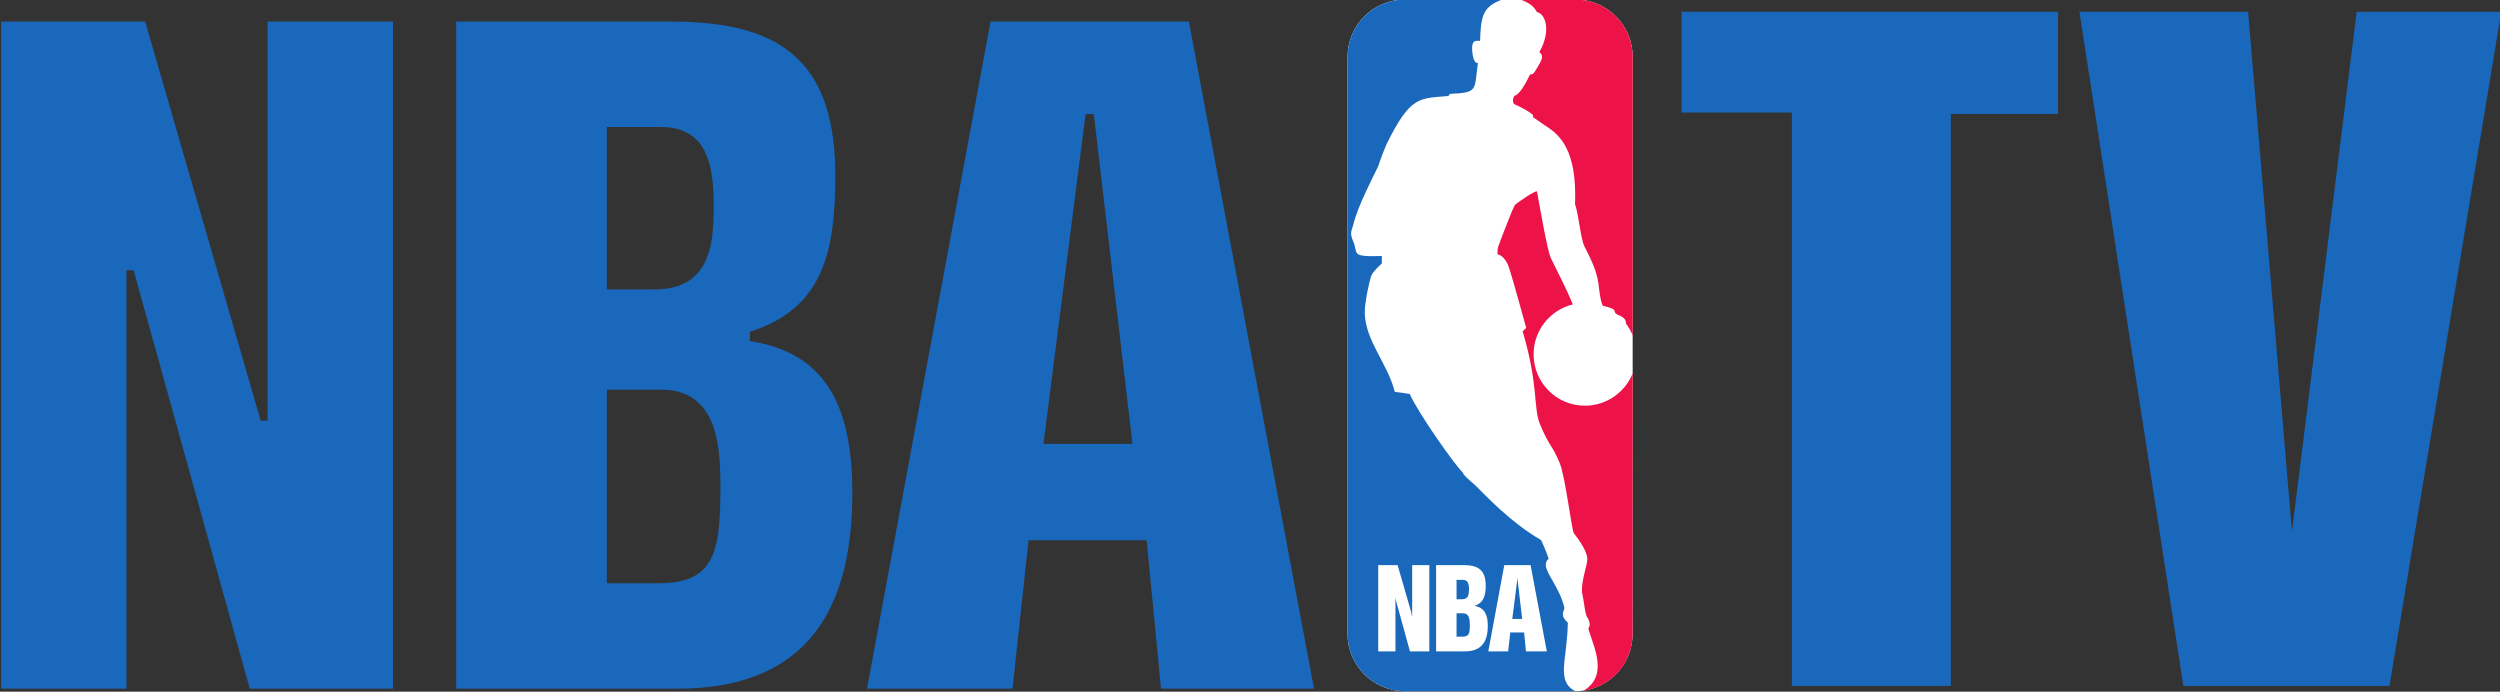 <?xml version="1.0" encoding="UTF-8" standalone="no"?>
<!-- Created with Inkscape (http://www.inkscape.org/) -->

<svg
   width="264.583mm"
   height="73.204mm"
   viewBox="0 0 264.583 73.204"
   version="1.1"
   id="svg1"
   xmlns="http://www.w3.org/2000/svg"
   xmlns:svg="http://www.w3.org/2000/svg">
  <rect x="0" y="0" width="264.583" height="73.204" fill="#333333" stroke="none"/>
  <defs
     id="defs1">
    <clipPath
       clipPathUnits="userSpaceOnUse"
       id="clipPath9484">
      <path
         d="M -10,802 H 622 V -10 H -10 Z"
         transform="matrix(1.333,0,0,-1.333,0,1056)"
         id="path9484" />
    </clipPath>
    <clipPath
       clipPathUnits="userSpaceOnUse"
       id="clipPath9483">
      <path
         d="m 502.12,216.72 h 35.45 v -16.66 h -35.45 z"
         transform="matrix(1.333,0,0,-1.333,0,1056)"
         clip-rule="evenodd"
         id="path9483" />
    </clipPath>
    <clipPath
       clipPathUnits="userSpaceOnUse"
       id="clipPath9482">
      <path
         d="M -9,-9 H 621 V 801 H -9 Z"
         transform="matrix(1.333,0,0,-1.333,0,1056)"
         id="path9482" />
    </clipPath>
    <clipPath
       clipPathUnits="userSpaceOnUse"
       id="clipPath9481">
      <path
         d="M -9,801 H 621 V -9 H -9 Z"
         transform="matrix(1.333,0,0,-1.333,0,1056)"
         id="path9481" />
    </clipPath>
    <clipPath
       clipPathUnits="userSpaceOnUse"
       id="clipPath9469">
      <path
         d="M 0,792.06 H 612 V 0.06 H 0 Z"
         id="path9469" />
    </clipPath>
    <clipPath
       clipPathUnits="userSpaceOnUse"
       id="clipPath9470">
      <path
         d="M 0,792.06 H 612 V 0.06 H 0 Z"
         id="path9470" />
    </clipPath>
    <clipPath
       clipPathUnits="userSpaceOnUse"
       id="clipPath9471">
      <path
         d="M 0,792.06 H 612 V 0.06 H 0 Z"
         id="path9471" />
    </clipPath>
    <clipPath
       clipPathUnits="userSpaceOnUse"
       id="clipPath9472">
      <path
         d="M 0,792.06 H 612 V 0.06 H 0 Z"
         id="path9472" />
    </clipPath>
    <clipPath
       clipPathUnits="userSpaceOnUse"
       id="clipPath9473">
      <path
         d="M 0,792.06 H 612 V 0.06 H 0 Z"
         id="path9473" />
    </clipPath>
    <clipPath
       clipPathUnits="userSpaceOnUse"
       id="clipPath9474">
      <path
         d="M 0,792.06 H 612 V 0.06 H 0 Z"
         id="path9474" />
    </clipPath>
    <clipPath
       clipPathUnits="userSpaceOnUse"
       id="clipPath9475">
      <path
         d="M 0,792.06 H 612 V 0.06 H 0 Z"
         id="path9475" />
    </clipPath>
    <clipPath
       clipPathUnits="userSpaceOnUse"
       id="clipPath9476">
      <path
         d="M 0,792.06 H 612 V 0.06 H 0 Z"
         id="path9476" />
    </clipPath>
    <clipPath
       clipPathUnits="userSpaceOnUse"
       id="clipPath9477">
      <path
         d="M 0,792.06 H 612 V 0.06 H 0 Z"
         id="path9477" />
    </clipPath>
    <clipPath
       clipPathUnits="userSpaceOnUse"
       id="clipPath9478">
      <path
         d="M 0,792.06 H 612 V 0.06 H 0 Z"
         id="path9478" />
    </clipPath>
    <clipPath
       clipPathUnits="userSpaceOnUse"
       id="clipPath9479">
      <path
         d="M 0,792.06 H 612 V 0.06 H 0 Z"
         id="path9479" />
    </clipPath>
    <clipPath
       clipPathUnits="userSpaceOnUse"
       id="clipPath9480">
      <path
         d="M 0,792.06 H 612 V 0.06 H 0 Z"
         id="path9480" />
    </clipPath>
  </defs>
  <path
     d="m 514.992,207.853 c 0,-1.547 -0.673,-2.299 -2.056,-2.299 h -2.595 v 7.875 h 2.535 c 0.712,0 1.185,-0.142 1.489,-0.447 0.286,-0.286 0.425,-0.73 0.425,-1.359 0,-0.918 -0.16,-1.542 -0.956,-1.81 l -0.061,-0.021 v -0.159 l 0.074,-0.013 c 0.792,-0.141 1.145,-0.686 1.145,-1.767 z m -1.763,1.081 c -0.117,0.118 -0.278,0.178 -0.478,0.178 h -0.68 v -2.366 h 0.64 c 0.264,0 0.442,0.055 0.561,0.174 0.18,0.181 0.213,0.483 0.213,1.014 0,0.386 -0.031,0.775 -0.256,1 z m -0.038,3.143 c -0.108,0.107 -0.255,0.16 -0.45,0.16 h -0.67 v -1.994 h 0.6 c 0.225,0 0.393,0.059 0.513,0.18 0.204,0.203 0.221,0.544 0.221,0.847 0,0.41 -0.066,0.658 -0.214,0.807 z"
     style="fill:#1a68bb;fill-opacity:1;fill-rule:nonzero;stroke:#1a68bb;stroke-width:0.062;stroke-linecap:butt;stroke-linejoin:miter;stroke-miterlimit:4;stroke-dasharray:none;stroke-opacity:1"
     transform="matrix(8.895,0,0,-8.895,-4490.925,1901.013)"
     clip-path="none"
     id="path9486" />
  <path
     d="m 520.479,205.554 h -1.755 l -0.171,1.767 h -1.461 l -0.191,-1.767 h -1.666 l 1.458,7.875 h 2.309 z m -2.555,6.837 h -0.153 l -0.509,-3.986 h 1.129 z"
     style="fill:#1a68bb;fill-opacity:1;fill-rule:nonzero;stroke:#1a68bb;stroke-width:0.062;stroke-linecap:butt;stroke-linejoin:miter;stroke-miterlimit:4;stroke-dasharray:none;stroke-opacity:1"
     transform="matrix(8.895,0,0,-8.895,-4490.925,1901.013)"
     clip-path="none"
     id="path9487" />
  <path
     d="m 523.623,205.493 c 0.378,0 0.684,0.304 0.684,0.685 l 10e-4,6.861 c 0,0.378 -0.307,0.684 -0.684,0.684 h -2.025 c -0.377,0 -0.684,-0.306 -0.684,-0.684 v -6.862 c 0,-0.378 0.307,-0.684 0.684,-0.684 h 2.024"
     style="fill:#ffffff;fill-opacity:1;fill-rule:nonzero;stroke:none"
     transform="matrix(8.895,0,0,-8.895,-4490.925,1901.013)"
     clip-path="none"
     id="path9488" />
  <path
     d="m 523.495,206.488 c -0.071,0.299 -0.31,0.481 -0.187,0.58 -0.03,0.099 -0.091,0.223 -0.089,0.222 -0.37,0.214 -0.688,0.56 -0.741,0.61 -0.064,0.071 -0.175,0.143 -0.196,0.2 -0.089,0.082 -0.527,0.702 -0.627,0.93 l -0.178,0.025 c -0.081,0.33 -0.35,0.607 -0.357,0.938 -0.002,0.125 0.057,0.393 0.079,0.446 0.021,0.053 0.124,0.143 0.124,0.143 v 0.089 c -0.386,-0.012 -0.274,0.028 -0.342,0.178 -0.046,0.105 -0.013,0.127 0.004,0.2 0.051,0.212 0.224,0.542 0.296,0.692 0.021,0.075 0.096,0.256 0.096,0.256 0.289,0.589 0.395,0.546 0.738,0.578 l 0.017,0.025 c 0.344,0.015 0.288,0.042 0.335,0.371 -0.05,-0.021 -0.064,0.103 -0.064,0.103 -0.028,0.19 0.052,0.154 0.089,0.157 0.009,0.309 0.039,0.407 0.264,0.492 h -1.157 c -0.377,0 -0.684,-0.306 -0.684,-0.684 v -6.862 c 0,-0.378 0.307,-0.684 0.684,-0.684 h 2.025 c -0.232,0.125 -0.095,0.363 -0.088,0.816 -0.108,0.098 -0.035,0.139 -0.041,0.179"
     style="fill:#1a68bb;fill-opacity:1;fill-rule:nonzero;stroke:none"
     transform="matrix(8.895,0,0,-8.895,-4490.925,1901.013)"
     clip-path="none"
     id="path9489" />
  <path
     d="m 523.124,212.32 c 0.061,-0.037 0.093,-0.066 0.156,-0.106 0.164,-0.105 0.367,-0.289 0.342,-0.926 0.046,-0.139 0.067,-0.412 0.11,-0.499 0.086,-0.172 0.143,-0.282 0.168,-0.443 0,0 0.025,-0.251 0.057,-0.269 0.171,-0.039 0.121,-0.055 0.146,-0.086 0.027,-0.033 0.125,-0.033 0.125,-0.124 0.035,-0.046 0.06,-0.093 0.08,-0.143 v 3.315 c 0,0.378 -0.307,0.684 -0.684,0.684 h -0.654 c 0.105,-0.037 0.164,-0.082 0.199,-0.151 0.084,-0.007 0.184,-0.197 0.028,-0.476 0.068,-0.047 0.015,-0.116 -0.033,-0.197 -0.016,-0.024 -0.032,-0.071 -0.077,-0.068 -0.061,-0.125 -0.133,-0.246 -0.186,-0.253 -0.016,-0.02 -0.028,-0.074 -0.004,-0.099 0.08,-0.036 0.176,-0.084 0.224,-0.131 l 0.003,-0.028"
     style="fill:#ed1248;fill-opacity:1;fill-rule:nonzero;stroke:none"
     transform="matrix(8.895,0,0,-8.895,-4490.925,1901.013)"
     clip-path="none"
     id="path9490" />
  <path
     d="m 523.726,205.501 c 0.299,0.182 0.113,0.527 0.056,0.73 -0.003,0.011 0.006,0.026 0.011,0.036 0.015,0.027 -0.017,0.092 -0.017,0.092 -0.036,0.032 -0.046,0.201 -0.065,0.279 -0.032,0.128 0.057,0.349 0.057,0.424 0,0.075 -0.057,0.178 -0.16,0.31 -0.025,0.029 -0.101,0.672 -0.168,0.835 -0.093,0.224 -0.121,0.189 -0.232,0.456 -0.085,0.189 -0.017,0.467 -0.21,1.113 10e-4,-0.003 0.043,0.039 0.043,0.039 0,0 -0.153,0.56 -0.203,0.713 -0.05,0.154 -0.139,0.164 -0.139,0.164 0,0 0.001,0.063 0.005,0.079 0.007,0.025 0.185,0.492 0.202,0.506 0,0.011 0.258,0.187 0.263,0.161 0.022,-0.115 0.121,-0.696 0.164,-0.789 0.043,-0.092 0.193,-0.378 0.262,-0.554 -0.267,-0.065 -0.466,-0.306 -0.466,-0.594 0,-0.337 0.273,-0.611 0.61,-0.611 0.258,0 0.479,0.16 0.569,0.385 l -10e-4,-3.097 c 0,-0.345 -0.247,-0.627 -0.575,-0.677 h -0.006"
     style="fill:#ed1248;fill-opacity:1;fill-rule:nonzero;stroke:none"
     transform="matrix(8.895,0,0,-8.895,-4490.925,1901.013)"
     clip-path="none"
     id="path9491" />
  <path
     d="m 521.28,206.993 h 0.231 l 0.163,-0.564 0.007,-0.041 h 0.003 v 0.605 h 0.204 v -1.026 h -0.23 l -0.165,0.597 -0.006,0.037 h -0.002 v -0.634 h -0.205 v 1.026"
     style="fill:#ffffff;fill-opacity:1;fill-rule:nonzero;stroke:none"
     transform="matrix(8.895,0,0,-8.895,-4490.925,1901.013)"
     clip-path="none"
     id="path9492" />
  <path
     d="m 521.969,206.993 h 0.335 c 0.171,0 0.255,-0.066 0.255,-0.242 0,-0.107 -0.016,-0.202 -0.13,-0.241 v -0.003 c 0.116,-0.02 0.155,-0.106 0.155,-0.236 0,-0.172 -0.062,-0.304 -0.273,-0.304 h -0.342 z m 0.243,-0.851 h 0.071 c 0.078,0 0.087,0.038 0.087,0.14 0,0.07 -0.009,0.138 -0.082,0.138 h -0.076 z m 0,0.445 h 0.065 c 0.075,0 0.083,0.055 0.083,0.12 0,0.071 -0.016,0.111 -0.074,0.111 h -0.074 v -0.231"
     style="fill:#ffffff;fill-opacity:1;fill-rule:nonzero;stroke:none"
     transform="matrix(8.895,0,0,-8.895,-4490.925,1901.013)"
     clip-path="none"
     id="path9493" />
  <path
     d="m 522.78,206.993 h 0.313 l 0.193,-1.026 h -0.248 l -0.022,0.225 h -0.165 l -0.025,-0.225 h -0.236 z m 0.154,-0.179 -0.059,-0.461 h 0.118 l -0.054,0.461 -10e-4,0.024 h -0.003 l -10e-4,-0.024"
     style="fill:#ffffff;fill-opacity:1;fill-rule:nonzero;stroke:none"
     transform="matrix(8.895,0,0,-8.895,-4490.925,1901.013)"
     clip-path="none"
     id="path9494" />
  <path
     d="m 508.097,213.429 v -4.748 h -0.137 l -1.374,4.748 h -1.659 v -7.875 h 1.429 v 4.979 h 0.139 l 1.382,-4.979 h 1.65 v 7.875 z"
     style="fill:#1a68bb;fill-opacity:1;fill-rule:nonzero;stroke:#1a68bb;stroke-width:0.062;stroke-linecap:butt;stroke-linejoin:miter;stroke-miterlimit:4;stroke-dasharray:none;stroke-opacity:1"
     transform="matrix(8.895,0,0,-8.895,-4490.925,1901.013)"
     clip-path="none"
     id="path9495" />
  <path
     d="m 524.889,212.378 v 1.199 h 4.48 v -1.216 h -1.276 v -6.805 h -1.891 v 6.822 h -1.313"
     style="fill:#1a68bb;fill-opacity:1;fill-rule:nonzero;stroke:none"
     transform="matrix(8.895,0,0,-8.895,-4490.925,1901.013)"
     clip-path="none"
     id="path9496" />
  <path
     d="m 529.623,213.577 h 2.007 l 0.522,-6.184 0.77,6.184 h 1.72 l -1.33,-8.021 h -2.452 l -1.237,8.021"
     style="fill:#1a68bb;fill-opacity:1;fill-rule:nonzero;stroke:none"
     transform="matrix(8.895,0,0,-8.895,-4490.925,1901.013)"
     clip-path="none"
     id="path9497" />
</svg>
